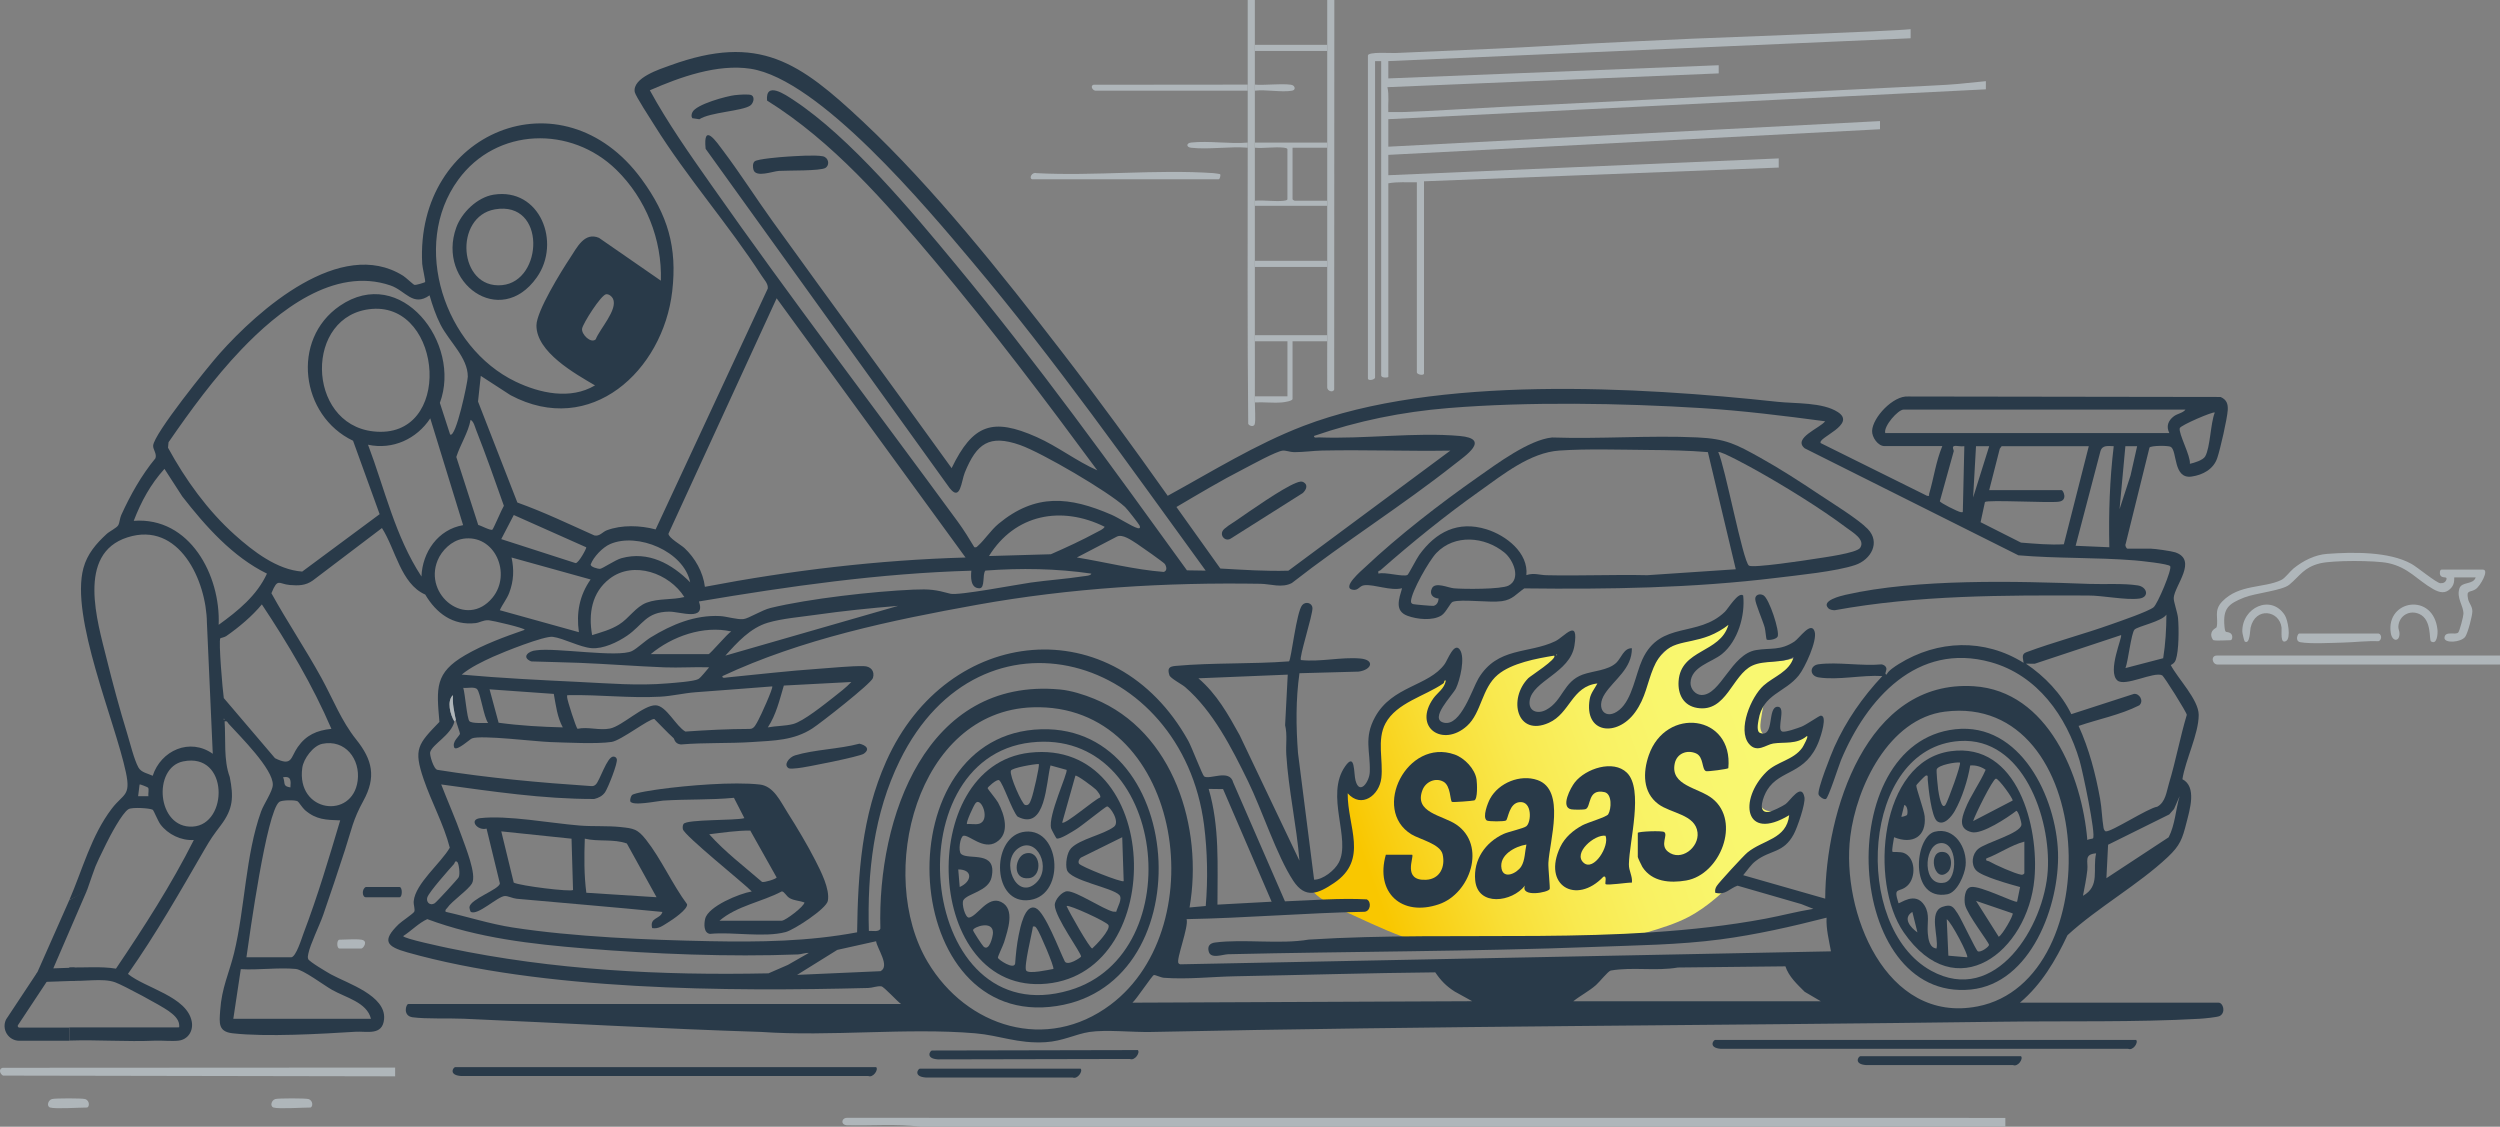 <?xml version="1.0" encoding="UTF-8"?>
<svg xmlns="http://www.w3.org/2000/svg" xmlns:xlink="http://www.w3.org/1999/xlink" viewBox="0 0 682.55 307.63">
  <rect x="0" y="0" width="682.55" height="307.63" fill="#808080" stroke="none"/>
  <defs>
    <style>
      .cls-1 {
        fill: url(#linear-gradient);
      }

      .cls-2 {
        isolation: isolate;
      }

      .cls-3 {
        fill: #afb6ba;
        mix-blend-mode: multiply;
      }

      .cls-4 {
        fill: #293a49;
      }
    </style>
    <linearGradient id="linear-gradient" x1="480.02" y1="198.94" x2="373.29" y2="237.06" gradientUnits="userSpaceOnUse">
      <stop offset="0" stop-color="#f9f871"/>
      <stop offset=".2" stop-color="#f9f66d"/>
      <stop offset=".39" stop-color="#f9f162"/>
      <stop offset=".57" stop-color="#f9e94f"/>
      <stop offset=".74" stop-color="#f9de35"/>
      <stop offset=".91" stop-color="#f9cf14"/>
      <stop offset="1" stop-color="#f9c700"/>
    </linearGradient>
  </defs>
  <g class="cls-2">
    <g id="Layer_2" data-name="Layer 2">
      <g id="Layer_1-2" data-name="Layer 1">
        <path class="cls-1" d="M366.39,236.08c1.68-3.56,1.33-7.72.8-11.62s-1.21-7.94-.11-11.72c.55,1.66,1.33,3.55,3.01,4.03,1.59.46,3.29-.67,4.05-2.14s.8-3.19.83-4.84c.02-1.31.05-2.61.07-3.92-.16-3.09.52-6.27,2.26-8.82,1.83-2.68,4.67-4.47,7.42-6.18,3.64-2.27,7.28-4.53,10.93-6.8-1.01,2.43-2.02,4.86-3.02,7.28-.97,2.34-1.85,5.32-.12,7.17,1.7,1.83,4.91,1.12,6.67-.66s2.53-4.26,3.63-6.51c3.99-8.2,13.09-13.63,22.2-13.25-.23,3.47-3.32,5.92-5.75,8.41s-4.42,6.51-2.3,9.26c3.9,1.26,7.79-1.75,10.64-4.69,2.85-2.94,6.17-6.31,10.25-5.96.03,1.84-.93,3.52-1.45,5.29s-.4,4.02,1.17,4.98c2.08,1.27,4.72.91,6.16-1.06,4.44-6.1,7.39-15.55,14.2-18.8,4.65-2.22,10.62-2.04,14.1-5.84.43,3.28-1.4,6.44-3.54,8.96s-6.15,2.68-7.72,5.59c-.47.88.59,4.03,1.08,4.9.25.45.7.75,1.18.95,2.29.95,4.9-.48,6.61-2.28s3-4.04,5.07-5.42c4.42-2.94,10.57-.87,15.5-2.86.07,3.43-3.93,5.21-6.19,7.79-2.26,2.57-2.83,6.18-3.3,9.57-.18,1.28-.24,2.83.81,3.58.56.4,1.3.44,1.99.44,3.42,0,6.83-.5,10.1-1.5.92,3.74-1.78,7.38-4.7,9.89s-6.38,4.72-7.88,8.26c-.32.75-.53,1.6-.26,2.36.5,1.4,2.33,1.78,3.8,1.53s2.91-.89,4.38-.68c.47,3.74-2.43,6.96-5.11,9.6-2.79,2.76-5.59,5.51-8.38,8.27-4.48,4.42-9.05,8.9-14.63,11.79-3.47,1.8-7.24,2.93-10.98,4.06-5.58,1.67-10.03.82-15.75,1.94-8.51,1.67-21.15,1.65-29.81,1.12-6.52-.4-10.26,1.64-16.52-.21-6.23-1.85-12.15-4.59-18.05-7.33-3.08-1.43-12.35-5.1-12.36-9.14,3.77.63,7.4-1.28,9.05-4.8Z"/>
        <g id="xYUt7K">
          <g>
            <path class="cls-4" d="M18.91,245.77c3.63-8.38,5.99-17.61,11.6-24.98,3.18-4.17,5.26-3.35,3.87-9.89-3.02-14.23-15.24-42.41-11.6-55.81,1.04-3.84,3.45-6.64,6.31-9.28.84-.78,2.77-1.68,3.19-2.41.39-.69.42-1.89.82-2.78,2.51-5.5,5.48-10.81,9.33-15.49.46-1.22-.67-2.4-.62-3.45.16-3.23,15.03-21.63,18.07-25.06,10.59-11.94,33.14-31.99,50.15-21.35.83.52,2.78,2.42,3.12,2.51.42.11,2.8-.65,2.91-.76.18-.18-.75-4.1-.79-4.99-1.93-36,38.22-52.73,59.9-23.11,7.16,9.79,9.75,18.61,8.36,30.6-2.51,21.68-22.27,40.01-44.15,28.37l-8.12-5.27-.75,7.01,10.74,27.57c7.19,2.57,14.07,5.88,21.03,8.99,1.43.31,2.24-.97,3.36-1.4,4.08-1.55,9.17-1.36,13.36-.25l30.62-65.77c.14-1.33-.98-2.4-1.67-3.48-8.99-13.93-20.34-26.76-29.28-41.09-.93-1.49-5.17-8-5.37-9.06-.72-3.9,6.91-6.29,9.73-7.31,24.21-8.78,35.27-.86,52.59,15.39,19.21,18.02,38,41.71,54.13,62.62,9.98,12.93,19.63,26.2,29.06,39.52,12.13-6.64,24.02-14.07,37.05-19.07,36.28-13.92,91.39-10.69,129.56-6.58,4.74.51,12.18.08,16.36,2.8,5.24,3.41-5.74,7-4.68,8.47l29.01,14.38c.85.16.46-.12.59-.56,1.27-4.3,1.85-8.84,3.59-13.01h-15.79c-1.77,0-3.45-2.41-3.38-4.16.15-3.67,5.78-9.67,9.82-9.38l85.33.13c1.62.72,2.05,1.86,1.95,3.56-.14,2.35-2.07,10.82-2.88,13.15-1.04,3.03-3.91,4.57-6.99,5.02-5.09.73-3.87-7.03-5.69-8.11-.66-.39-5.38-.39-5.81.2l-6.51,26.32c-.25.42.23,1.28.52,1.28h6.4c1.01,0,5.63.66,6.61.99,6.25,2.12-.19,9.11-.4,12.43-.07,1.03,1.05,4.02,1.18,5.58.24,2.76.26,8.87-.63,11.37-.26.73-.72,1.08-1.36,1.41,1.94,3.71,7.62,9.44,7.63,13.6,0,5.19-3.62,12.27-4.45,17.56,3.99,2.05,2,8.36,1.1,11.91-1.11,4.4-1.75,6.19-5.07,9.32-8.05,7.59-19.15,13.77-27.41,21.36-3.25,6.9-7.09,13.45-12.97,18.41h54.18c1.31,0,2.06,2.65.42,3.62-.63.38-4.53.73-5.6.79-17.38.98-36.46.56-53.98.8-77.46,1.05-154.9,1.15-232.3,2.8-4.97.11-12.2-.69-16.78,0-3.83.59-7.25,2.51-12,2.79-7.57.45-12.47-1.86-19.2-2.43-18.55-1.57-39.58.95-58.41-.37-27.03-.85-54.09-2.44-81.17-3.6-4.15-.18-10.26.1-14-.4-2.76-.37-1.81-3.62-1.18-3.62h134.54c-.98-.65-4.69-4.76-5.39-4.83-1.26-.13-2.39.42-3.59.45-38.46.99-88.94.71-125.85-9.73-5.63-1.59-7.04-3.11-2.32-7.69.76-.74,3.94-2.85,4.23-3.4.31-.59-.24-1.86-.14-2.88.45-4.82,7.47-10.44,9.85-14.6-1.67-6.46-4.99-12.4-7.14-18.7-2.82-8.27-1.59-9.54,4.31-15.65-.81-9.28-1.28-13.39,7.02-18.21,5.08-2.95,10.74-5.01,16.27-6.93,0-.51-9.07-2.58-9.82-2.61-1.58-.07-2.36.63-3.61.78-6.21.72-10.73-2.72-13.73-7.79-6.69-2.95-8.09-12.37-11.82-18.16l-18.87,14.31c-1.98,1.42-3.92,1.43-6.28,1.24-3.08-.26-3.26-2.07-5.03,2.24,4.33,7.84,9.34,15.28,13.65,23.12,3.22,5.87,5.43,11.74,9.53,16.86,4.41,5.52,5.48,10.24,1.92,16.71-2.86,5.19-3.22,7.88-5.01,13.38-1.92,5.9-3.89,11.81-5.92,17.67-1.03,2.98-3.56,8.03-4.1,10.71-.1.48-.2.94-.03,1.43.24.69,5.22,3.63,6.23,4.19,4.48,2.46,15.1,5.77,14.49,12.23-.43,4.58-4.68,3.24-7.79,3.43-9.4.59-24.43,1.46-33.57.42-3.98-.45-3.62-2.81-3.39-6.19.42-6.33,2.44-10.17,3.81-15.78,2.96-12.15,3.1-26.77,7.37-38.61.71-1.98,3.11-5.41,3.19-7.21.19-4.29-9.01-13.36-12.04-16.69-.35-.39-.35-.86-1.12-.67.34,4.93-.31,10.61,1.41,15.18,1.06,5.46.97,8.64-2.44,13.17-2.11,2.8-2.69,3.58-4.5,6.7-6.66,11.5-13.21,23.02-20.86,33.89,4.75,3.9,16.12,6.14,17.42,13,.48,2.52-.99,4.92-3.62,5.22-1.76.21-4.53-.07-6.39,0-7.77.35-15.63-.29-23.41-.02v-3.6h29.4c.59-.09.64.24.6-.61-.07-1.7-1.64-2.96-2.92-3.88-2.06-1.48-12.25-6.97-14.57-7.82-3.46-1.26-8.77-.07-12.51-.48v-3.6c4.24.13,8.54-.33,12.73.35,7.65-11.34,15.1-22.89,21.26-35.13-3.43.25-7.1-1.54-9.13-4.27-.63-.85-1.86-3.83-2.05-3.95-.75-.49-5.64-.77-6.64-.2-1.74.99-5.13,7.44-6.12,9.47-3.6,7.41-2.41,4.74-5.17,12.54-.23.64-4.88,2.8-4.88,2.8ZM329.18,155.8c-20.71-28.46-41.08-57.43-63.77-84.37-12.37-14.69-41.63-49.76-60.49-52.66-9.06-1.39-19.28,2.28-27.5,5.88,4.91,8.97,10.82,17.36,16.69,25.72,21.82,31.12,44.98,61.44,67.42,92.11,1.6,2.19,3.09,4.59,4.48,6.92.56.13.66-.08,1-.39,1.78-1.57,3.52-4.27,5.6-6,10.16-8.41,19.4-7.43,30.84-2.48,2.04.88,5.41,3.15,7.14,3.66.52.15.78-.08.59-.59s-3.45-4.66-4.02-5.18c-4.56-4.23-22.7-14.82-28.66-16.92-8.45-2.97-11.86-.4-15.09,7.51-.97,2.38-1.18,8.1-4.19,4.18l-66.57-92.56c-.75-7.46,3-1.85,4.91.69,4.64,6.19,8.82,12.76,13.34,19.05,16.22,22.54,32.69,44.9,48.91,67.44,5.82-12.01,11.2-13.84,23.26-8.47,5.77,2.57,10.77,6.53,16.51,9.07-14.31-19.39-28.88-38.71-44.38-57.17-13.51-16.08-27.84-32.58-45.78-43.79-.48-5.39,4.97-1.63,7.3-.09,15.46,10.21,32.15,30.28,44.08,44.68,22.31,26.91,42.77,55.37,63.26,83.67l5.12.08ZM168.31,46.39c-12.41-12.17-32.75-11.65-43.21,2.69-13.12,17.99-3.64,45.82,15.62,55.09,6.68,3.22,15.03,5.03,21.73,1.05-5.47-3.21-16.04-9.1-15.99-16.39.03-3.89,6.79-14.8,9.18-18.4,1.86-2.79,3.9-7.19,7.9-5.49l16.89,11.69c.35-11.28-4.11-22.38-12.13-30.25ZM117.27,80.64c-4.55,3.22-6.53-1.3-10.68-2.71-15.42-5.27-30.75,7.08-40.7,17.5-7.4,7.76-13.8,16.51-19.88,25.32l-.14,1.48c4.75,8.72,10.8,17.14,18.23,23.79,5.02,4.5,11.57,9.56,18.41,10.03l21.14-15.67-7.26-20.05c-14.3-6.8-17.05-27.6-3.63-36.82,16.7-11.46,33.39,10.27,27.33,26.48l2.8,8.63c1.56,1.21,4.83-14.39,4.83-15.79,0-5.25-5.05-9.5-7.44-14.19-1.3-2.54-2.21-5.27-3-8ZM165.51,80.33c-1.39.13-6.38,8.02-6.59,9.4-.23,1.54,2.42,4.16,3.73,2.91,1.04-2.79,6.12-8.12,4.7-11.1-.3-.64-1.12-1.28-1.84-1.21ZM263.61,152.21l-51.57-70.77-29.53,64.25c-.1,1.08,3.48,3.12,4.34,3.92,2.91,2.7,5.12,6.62,5.6,10.6,23.43-4.48,47.28-7.32,71.16-8ZM101.6,84.34c-18.55,1.45-18.09,31.39.32,33.44,21.91,2.45,19.12-34.96-.32-33.44ZM124.07,196.99c-.91,3.72-6.03,6.19-6.63,8.38-.19.69.95,4.72,2.03,4.82,13.91,2.22,27.93,3.49,41.99,4.43.5.03.83-.1,1.2-.44,1.07-.96,3.07-7.61,4.79-7.62.48,0,.81.24.95.68.33,1.05-2.46,8.01-3.21,9.07-.71,1.01-1.78,1.55-2.97,1.83-14.05.02-27.9-2.08-41.76-3.97,1.82,4.72,3.93,9.41,5.6,14.18.96,2.74,4.16,10.47,2.81,12.82-1.08,1.89-5.39,4.7-6.82,6.77-.23.34-.56.39-.39,1,6.16,1.38,12.06,3.31,18.31,4.28,16.56,2.57,37.22,3.42,53.84,3.74,13.59.26,26.84.09,40.2-2.42.22-16.18,1.28-31.72,7.93-46.65,16.71-37.49,62.37-41.81,82.5-5.6.87,1.56,3.87,9.38,4.31,9.68,1.5,1.02,6.97-2.16,7.94,1.66l14.13,32.45c7.41-.27,14.94-.93,22.33-.54,1.36.67,1.03,3.25-.61,3.39-16.21.32-32.38,1.71-48.57,2.01.63,2.07-2.93,11.06-2.23,12.02.12.17.3.26.49.31l177.66-3.54c-.54-3.03-1.35-6.08-1.2-9.19-9.5,2.43-19.29,4.66-29.04,5.94-11.38,1.5-22.9,1.6-34.35,2.04-33.28,1.27-66.61,1.22-99.96,2-1.46.03-4.72,1.36-5.31-.67-.44-1.48.23-2.34,1.71-2.53,7.85-1.02,17.62.55,25.59-.8,40.75-2.56,84.5,1.8,124.65-5.7,4.38-.82,8.71-1.99,13.11-2.69l-3.29-1.3-17.41-5.03c-2.2.74-3.21,2.66-6.09,1.94-.1-.74,0-1.18.38-1.82.54-.91,7.36-8.32,8.41-9.18,4.29-3.51,10.67-3.58,11.4-10.18-12.25,7.37-13.87-4.24-6.22-11.82,2.86-2.84,7.35-3.19,9.79-6.6.24-.33,1.92-3.39,1.23-3.17-2.77,2.34-6.17,1.55-9.17,2.02-1.95.3-4.45,2.72-6.63.07-3.18-3.87.61-12.84,4-15.89,2.73-2.46,7.1-3.77,8.21-7.78-3.44,1.85-7.91.76-11.27,2.32-5.54,2.57-7.05,12.86-15.03,11.57-3.78-.61-5.36-3.73-5.11-7.32.61-8.8,11.39-7.6,13.61-15.37-1.41,1.14-3.44,2.3-5.2,2.99-6.81,2.67-11.91.76-15.26,8.73-1.78,4.25-2.13,8.16-5.03,12.16-4.96,6.83-13.99,5.83-12.39-3.6.28-1.65,1.37-2.88,2.11-4.28-7.04.82-7.43,8.12-13.25,10.74-8.73,3.92-11.23-6.5-5.61-12.2.52-.53,8.01-5.31,7.05-6.14-4.79.79-11.56,2.02-15.38,5.21-4.43,3.7-4.45,10.4-8.41,13.98-6.56,5.94-14.88.46-9.16-7.56,1.07-1.49,3.11-2.73,3.36-4.83-.61-.14-.29.53-.68.8-5.01,3.46-12.75,5.25-15.79,10.91-2.4,4.48-.58,10.11-1.12,14.88-.54,4.79-5.44,8.44-9.19,4.2-.09,9.12,5.8,18.06-3.71,24.48-4.33,2.92-7.82,4.46-11.16-.61-4.47-6.77-8.52-19.35-12.37-27.21-4.39-8.96-9.5-19.06-17.13-25.65-.95-.82-4.05-2.39-4.32-3.27-.59-1.9-.04-2.36,1.72-2.52,10.19-.92,20.73-.46,30.95-1.24.61-.52,2.02-13.55,3.61-15.37.95-1.1,2.72-.56,2.79.79.1,1.88-3.74,13.67-3.16,14.22,5.29.58,11.03-.88,16.21-.42,4.1.37,3.13,3.1-.45,3.58l-16.15.44c-1.02,7.23-.95,14.51-.4,21.78l4.4,34.59c2.43,0,5.64-2.58,6.73-4.67,3.42-6.48-3.8-18.34,1.73-26.26,2.8-4.01,2.31,1.79,2.84,3.82,1.08,4.18,3.81.42,3.9-2.32.19-5.64-1.69-9.24,1.42-14.94,4.69-8.6,14.64-8.4,19.05-14.53.73-1.01,2.58-6.11,4.12-3.9s.03,8.27-1.06,10.56c-.88,1.85-7.53,8.4-3.27,9.38,4.57,1.06,7.72-9.25,9.39-12.05,5.22-8.73,13.68-6.69,20.99-10.2,2.53-1.22,6.48-6.57,5.23,1.23-1.18,7.39-11.48,9.59-12.22,14.99-.4,2.89,2.13,3.8,4.53,2.5,4.55-2.46,4.63-7.69,9.97-9.62,2.83-1.02,6.94-1.11,9.17-3.23,1.3-1.23,2.05-4.05,4.24-3.95.05,5.58-4.8,8.51-7.37,12.42-2.66,4.05.19,7.52,3.98,4.38,3.51-2.9,4.39-9.7,6.25-13.74,4.93-10.69,15.14-5.85,22.55-13.03.83-.8,3.73-5.64,4.98-4.42.58,5.46-1.45,12.45-5.81,15.98-2.81,2.28-8.43,3.4-8.57,7.85-.05,1.62,1.32,3.28,2.98,3.32,5.22.1,8.12-11.13,14.9-12.26,4.04-.67,6.56.22,10.47-2.32,1.36-.88,4.62-5.8,5.55-2.69.73,2.46-2.66,9.81-4.33,11.9-3.8,4.77-9.85,5.07-11,12.18-.14.89-.65,3.2.47,3.57,3.98,1.33,1.84-7.15,4.74-7.17,2.46-.02-.42,6.25,1.26,6.78.81.26,4.34-.97,5.33-1.37,1.18-.48,4.76-2.91,5.05-2.96,2.18-.34.05,5.84-.34,6.87-3.59,9.39-10.58,7.64-14.16,13.43-.97,1.57-2.9,6.34.36,5.97.92-.1,3.85-1.56,4.67-2.14,1.25-.89,4.37-5.98,5.15-1.87.33,1.75-1.95,8.31-2.92,10.1-2.83,5.24-6.38,4.21-10.33,7.26-1.42,1.1-2.34,2.57-3.47,3.92l22.39,6.4c.11-23.58,11.15-59.9,40.6-57.99,20.25,1.32,29.51,24.49,30.97,42,.36-.3,1.43-.34,1.54-.46.89-.94-2.9-18.68-3.65-21.22-3.59-12.17-11.54-23.37-24.28-26.9-20.05-5.56-33.86,10.02-40.85,26.71-.64,1.54-3.46,10.44-4.15,10.66-.63.2-1.76-.66-1.98-1.2-.49-1.22,3.43-11.06,4.26-12.93,3.24-7.24,7.73-13.67,13.14-19.44-5.45-.35-12.01,1.19-17.37.37-2.6-.4-2.54-3.26-.05-3.59,5.17-.69,11.86.54,17.2.03.49.06,1.01.36,1.23.8.43.86-.7,1.88.17,1.99.35-1.02,2.31-2.26,3.31-2.89,10.64-6.6,23.37-7.03,34.08-.32-.11-1.15-.72-2.33.7-2.88,7.71-2.86,15.73-4.95,23.47-7.72,2.31-.83,9.79-3.37,11.31-4.57,1.07-.84,5.13-10.43,4.53-11.23-.49-.65-8.24-1.46-9.64-1.57-10.55-.85-21.24-.48-31.79-1.39l-58.35-29.21c-3.37-2.77,4.23-5.54,5.58-7.38-11.19-1.49-22.5-2.9-33.79-3.6-21.88-1.36-47.37-1.79-69.16,0-12.63,1.04-24.63,3.48-36.59,7.6-.09.7.91.38,1.39.4,12.43.48,26.44-1.46,38.38-.39,8.57.77,1.55,5.39-1.43,7.75-14.2,11.23-30.06,21.19-44.38,32.39-2.69,1.44-5.8.27-8.54.22-25.95-.43-51.98,1.15-77.46,5.74-23.44,4.22-47.91,9.36-69.49,19.47-.09.71.9.39,1.35.35,8.25-.79,16.58-1.79,24.84-2.35,3.77-.25,8.78-.8,12.4-.73,1.9.03,3.09,1.35,2.51,3.25-.45,1.48-14.37,12.38-16.59,13.8-5.1,3.26-10.4,3.27-16.32,3.67-6.46.43-13.06.12-19.52.67-1.71-.18-1.74-1.49-1.99-1.72-1.87-1.7-3.48-3.48-5.27-5.24-1.41-.11-9.06,5.86-11.63,6.26-4,.62-12.4.18-16.78.04-3.86-.12-18.93-1.98-21.36-1-.63.25-4.01,3.42-4.81,2.58-.79-1.68,1.4-3.19,1.53-3.85.04-.19-.95-2.86-1.14-3.74-.46-2.24-.99-4.48-.8-6.8-1.7,1.57-.76,5.3.4,7.2ZM596.67,111.83h-76.97c-1.48,0-5.47,4.49-5,6.4h77.57c-.92-1.83-.33-3.39,1.22-4.57.94-.72,2.5-.9,3.18-1.82ZM604.67,112.63c-.38-.36-9.33,3.47-9.55,4.26-.41,1.44,3.03,7.62,2.76,9.74,1.16-.25,3.58-.98,4.18-2.02,1.39-2.41,1.45-9.08,2.62-11.97ZM126.44,143.38l-8.97-29.16c-3.72,5.64-10.26,8.65-16.99,7.2,4.59,12.14,7.39,25.01,14.59,35.98.24-6.66,4.53-12.86,11.36-14.02ZM134.44,144.59c.29-.21,2.58-5.64,3.13-6.5-2.45-6.94-4.9-13.91-7.6-20.76-.34-.87-.63-2.25-1.49-2.7-.67,3.56-2.8,6.69-3.9,10.13l5.99,18.57c.76.16,3.39,1.62,3.88,1.27ZM536.3,121.82c-1.78.26-3.8-.92-2.87,1.3l-3.81,13.72c.07.46,4.91,2.86,5.68,2.98.81.12.52-.07.6-.59l.4-17.4ZM543.09,121.83h-3.6s-.79,13.99-.79,13.99l4.39-13.99ZM570.28,121.82h-23.79l-.51.69-2.89,11.31h19.79c.39,0,1.82,2.83-.83,3.16-2.92.36-19.36-.58-20.12.08l-1.19,5.51,11.03,5.57c3.9.3,7.77.68,11.7.46l6.81-26.77ZM577.08,121.82c-1.48-.02-3.11-.4-3.62,1.38l-6.77,25.81,9.2.4c-.21-9.24.1-18.43,1.2-27.59ZM583.47,121.82h-3.2s-1.59,17.19-1.59,17.19l3-9.19,1.8-8ZM395.95,123.03c-11.65.19-23.35-.27-35-.02-2.44.05-4.95.44-7.6.44-1.12,0-2.21-.5-3.14-.42-1.79.17-8.56,3.92-10.64,4.99-6.26,3.2-12.33,6.84-18.38,10.4l11.99,16.8c6.2.34,12.37.78,18.58.59l44.19-32.77ZM72.89,156.61c-9.36-4.57-16.79-12.95-23.12-21.07l-4.87-7.53c-3.83,4.24-6.34,8.89-8.39,14.19,15.33-1.15,23.76,14.94,23.19,28.39,5.24-3.78,10.42-7.96,13.19-13.99ZM160.05,149.42l-19.78-8.81-3.42,6.58,20.3,6.55c.84.03,3.07-4.11,2.91-4.32ZM301.59,143.82c-11.82-5.85-24.5-3.44-31.58,7.99l16.9-.49c4.19-1.84,8.41-3.78,12.43-5.96.67-.37,1.93-.86,2.25-1.54ZM58.09,205.79l-1.6-35.78c-.13-11.47-7.59-27.82-21.7-23.3-13.96,4.47-8.19,22.99-5.69,33.1,1.65,6.67,3.58,13.83,5.6,20.39.78,2.54,1.9,7.17,3.08,9.31.78,1.42,2.57,1.65,3.91,2.29,2.25-6.93,10.14-10.45,16.4-6ZM294,152.2c7.93,1.3,15.76,3.33,23.73,3.95,1-.32.77-1.45.29-2.18-.26-.39-6.71-4.95-7.65-5.54-1.46-.91-3.88-2.71-5.45-1.92l-10.91,5.69ZM126.36,147.11c-3.03.48-5.76,3.14-6.89,5.9-3.89,9.51,7.92,18.75,14.98,10.18,5.36-6.51.65-17.48-8.09-16.09ZM188.44,159.01c-1.72-8.51-14.39-13.72-21.86-10.47-2.04.89-4.51,3.47-5.29,5.51-.28.72,2.09,1.31,2.51,1.26.73-.08,4.16-2.44,5.85-2.91,7.35-2.03,13.78,1.52,18.8,6.6ZM161.25,158.21l-21.59-6c.73,3.32.59,6.4-.61,9.59-.65,1.74-1.85,3.14-2.59,4.8l21.59,6c-.74-5.23.13-10.03,3.2-14.39ZM186.84,163c-4.05-6.43-13.82-10.06-20.4-5-4.89,3.76-5.82,9.56-4.78,15.4,2.5-.78,5.07-1.47,7.32-2.87,2.8-1.74,4.55-4.86,7.59-6,3.21-1.2,6.95-.7,10.27-1.53ZM297.99,156.61c-9.58-1.4-19.29-1.55-28.96-.83-.89,1.07-.01,4.81-1.61,4.83-2.49.03-2.4-3.12-2.22-4.8-24.99.71-49.79,4.25-74.37,8.4,1.9,5.53-5.06,2.75-8.17,2.78-6.31.08-7.13,3.62-11.45,6.57-2.57,1.76-6.52,3.66-9.71,3.4s-7.57-2.68-10.56-3.09c-2.34-.32-13.57,4.18-16.36,5.45s-6.11,2.85-8.53,4.86c10.7.97,21.44,1.49,32.18,2.01,8.05.39,15.88,1.07,23.99.39,1.72-.14,7.31-.54,8.42-1.17.78-.44,2.26-2.46,2.97-3.22-4.06-.14-8.16.17-12.21.01-7.7-.3-15.48-.92-23.16-1.23-4.39-.18-8.8-.23-13.2-.39-2.78-1.12-.78-2.89,1.38-3.03,5.26-.79,22.34,2.07,26.14.19,1.39-.69,3.48-2.72,5.09-3.71,5.71-3.51,12.09-6.19,18.95-5.83,1.88.1,4.63,1.02,6.41.82,1.37-.15,5-2.47,7.38-3.04,10.52-2.55,28.07-4.53,38.98-5,4.45-.19,6.08.02,10.11,1.12,2.1.57,18.35-2.54,21.95-3.05,4.71-.66,9.62-.98,14.28-1.71.53-.08,2.17-.14,2.25-.74ZM90.48,198.98c-5.12-11.91-11.84-23.2-18.99-33.97-2.63,3.2-6.31,6.29-9.73,8.66-.48.33-1.53.51-1.6.59-.54.61.63,14.38.94,16.33l13.98,16.41c4.75,2.36,4.19-.15,6.2-3.02,2.31-3.31,5.22-4.58,9.21-4.99ZM245.22,165.41c-7.51.61-15.07,1.39-22.53,2.45-4.04.58-9.23,1.01-13.05,2.15-4.8,1.43-8.35,5.37-11.6,8.99l47.18-13.59ZM590.59,179.71c.63-3.92.87-7.95.88-11.91-1.19,1.87-7.8,3.18-8.7,4.09s-1.77,8.85-2.48,10.51l10.3-2.69ZM177.65,178.6h15.79c.44,0,5.14-5.62,6.2-6.2-7.6-1.71-16.18,1.34-21.99,6.2ZM579.08,173.4l-23.57,7.82-2.4-.03c5.11,3.44,9.71,8.22,12.4,13.79l17.08-5.53c1.5-.21,2.82,1.91,1.48,3.12-5.14,2.6-11.11,3.75-16.57,5.62,2.88,6.33,4.63,13.06,5.87,19.91.47,2.61.51,5.4.93,7.87.06.36.28.94.61,1,1.41.28,11.63-6.4,14.06-6.72,2.29-1.24,2.53-4.14,3.21-6.39,1.86-6.15,3.02-12.54,4.86-18.7-.02-.64-6.18-10.5-6.75-10.79-2.22-1.1-10.14,3.2-12.2,1.41-2.83-2.46,1.46-11.93,1-12.4ZM424.94,178.6v.4c.26-.13.26-.27,0-.4ZM329.19,247.37c.61-7.28.47-14.88-.46-22.14-5.95-46.24-60.93-62.66-83.06-17.6-7.11,14.48-8.92,30.53-8.45,46.53.92-.08,2.8.4,3.14-.66-.85-30.05,12.4-68.62,48.98-65.26,3.09.28,6.58,1.39,9.43,2.56,21.69,8.9,29.77,35.27,26,56.96l4.4-.4ZM351.58,184.19l-24.39,1c5.02,4.3,8.11,9.83,11.26,15.53l16.32,34.25c-.77-9.69-2.99-19.28-3.59-28.99-.16-2.66.32-5.36-.32-7.99l.72-13.8ZM232.42,186.2l-18.42.97c-1.15,3.89-2.1,7.99-4.37,11.42,2.21-.42,4.73-.35,6.89-.91,2.81-.73,8.52-5.34,11.07-7.33,1.65-1.29,3.4-2.63,4.84-4.15ZM210.83,187.4c-6.99.58-13.99,1.05-20.99,1.6-3.11.24-6.48,1.05-9.58,1.21-8.26.45-16.56-.57-24.82-.42-.59.09-.64-.24-.6.6.05.92,2.46,8.33,2.83,8.59,2.84-.64,5.93.52,8.88-.08,3.34-.68,9.16-6.47,12.48-6.34,2.91.12,5.54,5.76,8.1,7.17,5.82-.4,11.69-.71,17.53-.72,1.29.06,1.81-1.44,2.38-2.42s4.16-8.87,3.79-9.2ZM133.27,197.39c-1.23-1.68-2.05-8.08-2.99-9.2-.66-.79-2.77-.25-3.8-.39.48,1.46,1.01,8.41,1.69,9.1s4.06.46,5.11.49ZM151.2,189.45l-17.54-1.25,2.47,9.12c5.79.79,11.67,1.13,17.52,1.27-1.52-2.81-1.89-6.04-2.45-9.14ZM281.93,193.11c-31.78,1.06-42.85,45.77-28.63,69.58,10.62,17.77,32.46,24.67,49.87,11.64,28.92-21.66,19.01-82.56-21.23-81.22ZM531,194.29c-15.3,1.92-24.16,20.5-25.84,34.13-2.52,20.37,9.6,51.25,34.76,46.35,36.07-7.03,32.77-85.71-8.91-80.48ZM61.1,196.19v.4c.26-.13.26-.27,0-.4ZM87.98,203.08c-2.49.52-5.11,4.07-5.45,6.54-1.69,12.24,13.73,14.22,15.12,3.53.76-5.88-3.38-11.37-9.67-10.07ZM49.99,207.88c-8.38,1.73-7.18,18.34,2.61,17.8s9.92-20.39-2.61-17.8ZM79.29,214.98c.12-1.82.26-3.12-1.99-2.79.66,1.73-.2,2.45,1.99,2.79ZM40.44,215.05c-.07-.11-2.2-1.01-2.33-.86l-.4,3.19h2.8c-.1-.63.22-1.87-.07-2.33ZM333.93,215.44l-3.94-.05c3.02,10.27,2.39,20.97,2.4,31.59l14.79-.8-13.25-30.73ZM575.08,239.77l17.01-11.18c1.76-3.45,1.91-7.52,2.98-11.21l-1.51,3.48-1.3,1.49-16.71,8.28-.46,9.13ZM67.29,261.36h12.19c1.33,0,2.93-5.33,3.41-6.59,3.83-10.07,6.92-20.47,9.99-30.79-3.88-.14-6.54-.16-9.61-2.8-.7-.6-1.69-2.22-2-2.4-.7-.43-4.35-.37-5.03.16-3.46,2.68-8.09,36.36-8.96,42.42ZM572.28,232.98c-3.42.25-2.13,2.22-2.4,4.59-.26,2.35-.74,4.69-1.19,7,4.78-2.65,2.58-7.17,3.59-11.59ZM124.87,235.37c-.62-.63-.75.33-.91.51-1.44,1.61-6.75,7.56-7.29,9.11-.4,1.13.58,2.47,2.03,1.6.48-.29,6.27-6.58,6.53-7.08.45-.86.03-3.74-.35-4.14ZM220.83,260.17c-1.02-.07-1.97.37-2.98.41-18.76.72-39.29-.11-57.99-1.62-14.68-1.19-29.36-2.86-43.2-8.02-2.28,1.02-4.37,3.2-6.57,4.62-.03.68,10.96,2.99,12.31,3.28,28.69,6.03,58.1,7.52,87.41,6.9l5.29-2.3,5.72-3.27ZM239.19,256.98l-10.6,2.36-10.96,6.82,22.78-1.01c2.63-1.4-.92-6.12-1.22-8.17ZM429.54,273.36h67.57l-4.41-2.59c-2.05-2.06-4.31-4.11-5.25-6.94l-29.34.32c-6.05,1.05-12.3-.21-18.36.83-.79.24-2.99,3.06-4.02,3.97-1.93,1.69-4.2,2.82-6.19,4.41ZM101.28,278.16c-1.09-4.54-6.97-5.81-10.66-7.93-2.29-1.31-7.85-5.5-9.9-5.69-4.72-.44-10.18.35-14.98.06l-2.04,13.55h37.58ZM391.86,265.47c-18.19.18-36.3.73-54.5,1.07-6.42.12-13.1.9-19.58.42-.88-.07-2.37-.84-2.76-.75-.46.11-4.83,6.72-5.84,7.54l92.76-.4-4.76-2.63c-2.3-1.45-3.83-3.03-5.33-5.26Z"/>
            <path class="cls-3" d="M521.64,7.95v2.5l-142.6,6.23v4.73l90.2-3.6v2.23l-90.45,3.76c.51,2.21.14,4.54.24,6.79,1.25-.05,2.52.05,3.77.01,9.07-.32,18.17-.96,27.25-1.41,38.97-1.9,77.9-3.89,116.87-5.79,7.8-.38,7.47-.48,15.26-1.24v2.23l-163.14,8.15v7.51l134.24-6.99v2.23l-134.24,6.99v5.56l106.59-4.59v2.5l-96.85,3.75v52.43c0,.73-1.95.35-1.95-.28v-51.88c-2.6.05-5.22-.19-7.79.28v52.85c0,.21-1.95.4-1.95-.42V16.69h-1.67v86.37c0,.63-1.95,1.01-1.95.28V15.16c0-1.08,6.37-.64,7.38-.68,52.87-2.19,28.22-1.51,81.03-3.91,3.65-.17,56.15-2.09,59.75-2.61Z"/>
            <path class="cls-3" d="M547.5,305.21v2.4l-296.09.02c-6.73-.87-13.59-.22-20.37-.42-1.65-.29-1.24-2.12.38-2.02l316.09.02Z"/>
            <path class="cls-3" d="M342.6,0v54.8c0,.46,0,.93,0,1.39,0,5,0,10.02,0,15.02,0,.56,0,1.11,0,1.67,0,6.21,0,12.43,0,18.64,0,.56,0,1.11,0,1.67,0,5,.03,10.02,0,15.02,0,.56,0,1.11,0,1.67-.01,1.31.26,5.01-.04,5.94-.26.78-1.43.54-1.77-.1-.25-25.09-.14-50.26-.14-75.38V0h1.95Z"/>
            <path class="cls-3" d="M364.3,0l-.04,106.35c-.3.93-1.86.42-1.9-.52-.03-4.22,0-8.44,0-12.65,0-.56,0-1.11,0-1.67-.02-6.21,0-12.43,0-18.64,0-.56,0-1.11,0-1.67,0-5,0-10.02,0-15.02,0-.46,0-.93,0-1.39,0-4.82,0-9.65,0-14.46V0h1.95Z"/>
            <path class="cls-3" d="M107.88,291.46v2.4l-107.06-.2c-.86-.48-1.25-1.78-.14-2.13l107.19-.06Z"/>
            <path class="cls-3" d="M682.55,178.99v2.45h-77c-1.63.05-2.05-2.47-.31-2.46h77.3Z"/>
            <path class="cls-3" d="M604.41,174.82c-.42-.13-.75-1.13-.71-1.61.12-1.44,1.41-1.7,1.48-1.98.59-2.38-.89-4.49,1.51-6.99,4.61-4.81,11.39-3.6,16.16-5.9,1.07-.52,2.3-2.29,3.31-3.12,2.55-2.08,5.82-3.76,9.17-4,7.01-.51,16.86-.69,23.03,2.72,1.66.92,6.81,5.22,7.91,5.29.83.05,1.47-.27,1.68-1.11s-1.21-.13-1.69-1.06c-.26-.5-.14-1.54.31-1.54h11.33c1.8,0-.74,4.52-2,5.34-1.56,1.01-2.61.05-2.06,2.7.26,1.25,1.19,1.93,1.16,3.42-.02,1.21-1.26,6-1.98,6.92-1.21,1.53-5.76,1.81-5.63.19.16-1.98,3.08-.58,3.78-1.43.36-.43,1.39-4.34,1.4-5.06.04-2.22-1.94-4.25-1.11-6.91.63-2.02,3.77-.92,4.45-3.05h-5.82c-.16,0,.3,1.61-.91,2.92-1.52,1.65-3.11,1.27-4.88.27-4.33-2.44-6.7-5.88-12.21-7.08-3.54-.77-15.28-.81-18.74.07-4.38,1.11-5.34,3.31-8.29,5.79-1.96,1.65-9.29,2.3-12.39,3.54-4.29,1.71-5.78,2.97-5.35,7.81.2,2.19.41,1.29,1.51,1.84.94.47.68,1.99.17,1.99-1.01,0-3.92.21-4.59,0Z"/>
            <path class="cls-4" d="M239.22,291.35c.68.69-.84,2.99-2.18,2.42h-111.19c-3.5-.26-2.06-2.42-1.58-2.42h114.95Z"/>
            <path class="cls-4" d="M583.21,283.93c.68.69-.84,2.99-2.18,2.42h-111.19c-3.5-.26-2.06-2.42-1.58-2.42h114.95Z"/>
            <path class="cls-4" d="M295.03,291.76c.68.69-.84,2.99-2.18,2.42h-40.12c-3.5-.26-2.06-2.42-1.58-2.42h43.88Z"/>
            <path class="cls-4" d="M551.78,288.37c.68.69-.84,2.99-2.18,2.42h-40.12c-3.5-.26-2.06-2.42-1.58-2.42h43.88Z"/>
            <path class="cls-4" d="M310.66,286.7c.68.69-.84,2.99-2.18,2.42l-52.45.11c-3.5-.25-2.06-2.42-1.58-2.42l56.21-.12Z"/>
            <path class="cls-3" d="M281.82,48.96c-1.04-.29,0-2.07,1.1-1.69,15.82.85,32.73-1.07,48.43,0,.3.02,1.73.23,1.78.3.19.23-.08,1.38-.4,1.38h-50.9Z"/>
            <path class="cls-3" d="M340.65,23.09v1.67h-41.32c-.95.15-1.82-1.3-.78-1.62l42.1-.04Z"/>
            <path class="cls-3" d="M362.35,91.51c0,.56,0,1.11,0,1.67h-9.46v15.72c0,.62-2.37.92-2.92.97-2.38.2-4.97-.13-7.37,0,0-.56,0-1.11,0-1.67h8.9v-15.02h-8.9c0-.56,0-1.11,0-1.67h19.75Z"/>
            <path class="cls-3" d="M649.43,172.98c.91.26.87,1.78-.05,2.09-3.26-.15-6.51.3-9.74.37s-8.78.4-11.58-.1c-1.62-.29-.7-2.37-.37-2.37h21.74Z"/>
            <path class="cls-3" d="M663.7,175.1c-.56-.37.31-5.84-3.12-7.44-2.7-1.26-5.6.42-5.78,3.37-.04.69.29,1.22.31,1.82.1,2.43-2.01,2.46-2.39-.09-1.34-9.04,11.71-11.12,12.76-.81.11,1.06-.12,4.25-1.78,3.15Z"/>
            <path class="cls-3" d="M612.84,175.12c-.11-.08-.63-2.2-.64-2.6-.18-6.68,7.89-10.39,11.61-4.54.82,1.29,1.73,6.17.37,7.01-1.73,1.05-1.16-2.71-1.27-3.65-.56-4.68-7.11-5.78-8.46.04-.15.64-.15,4.73-1.6,3.75Z"/>
            <path class="cls-3" d="M340.65,38.94v1.39c-4.89-.41-10.66.55-15.45.01-1.37-.15-1.37-1.27,0-1.42,4.79-.53,10.56.43,15.45.01Z"/>
            <path class="cls-4" d="M99.88,242.17h9.2c.82,0,.82,2.8,0,2.8h-9.2c-1.04,0-1.15-2.28,0-2.8Z"/>
            <path class="cls-3" d="M74.69,302.38c-1.01-.28-.66-1.98.48-2.32.81-.24,8.22-.24,9.03,0,1.42.42,1.22,2.32.48,2.32-2.14,0-8.48.43-10,0Z"/>
            <path class="cls-3" d="M13.7,302.38c-1.01-.28-.66-1.98.48-2.32.81-.24,8.22-.24,9.03,0,1.42.42,1.22,2.32.48,2.32-2.14,0-8.48.43-10,0Z"/>
            <path class="cls-3" d="M98.68,256.56c1.96.31.49,2.4,0,2.4h-6c-.79,0-.79-2.4,0-2.4,1.75,0,4.41-.25,6,0Z"/>
            <path class="cls-3" d="M124.47,196.59c-.17.07-.36.22-.4.4-1.17-1.9-2.11-5.63-.4-7.2-.19,2.31.34,4.56.8,6.8Z"/>
            <rect class="cls-3" x="342.6" y="12.24" width="19.75" height="1.67"/>
            <path class="cls-3" d="M362.35,38.94v1.39h-9.46v14.05c0,.15.47.45.7.43h8.75c0,.45,0,.91,0,1.38h-19.75c0-.46,0-.93,0-1.39,2.51-.23,5.5.3,7.94.01.28-.03.96-.13.96-.43v-13.63c0-.3-.68-.4-.96-.43-2.44-.29-5.43.24-7.94.01v-1.39h19.75Z"/>
            <path class="cls-3" d="M362.35,71.21c0,.56,0,1.11,0,1.67h-19.75c0-.56,0-1.11,0-1.67h19.75Z"/>
            <path class="cls-3" d="M342.6,24.76v-1.67c1.82.31,9.42-.52,10.45.26.62.47.59,1.25-.3,1.41-2.86.51-7.13-.38-10.15,0Z"/>
            <path class="cls-4" d="M382.76,160.61c-3.15.76-7.4-1.08-10.2-.84-1.43.12-1.64,1.5-3.18,1.26-3.29-.51,2.42-5.32,3.38-6.22,9.09-8.57,20.42-17.32,30.67-24.51,5.21-3.65,14.04-10.24,20.32-10.86,13.08.46,26.57-.62,39.6-.02,7.85.36,10.62,1.86,17.25,5.55,5.32,2.95,10.94,6.59,16.01,9.98,3.47,2.32,10.68,6.74,13.32,9.47,3.56,3.68.87,8.38-3.39,9.83-5.18,1.77-15.87,2.82-21.66,3.53-22.8,2.78-45.73,3.14-68.71,2.86-2.25,1.53-3.15,3.06-6.11,3.49-3.38.48-11.03-.64-13.42.17-.68.23-1.83,2.92-3.08,3.72-2.43,1.54-6.69,1.07-9.28.11-3.61-1.33-2.33-4.6-1.5-7.49ZM466.31,123.44c-5.36-.45-10.79-.55-16.18-.59-7.62-.06-16.94-.36-24.41.16-7.97.55-15.37,6.54-21.73,11.06-9.35,6.63-18.52,14.06-27.12,21.63-.27.24-.77-.02-.51.91,1.64-.55,6.87,1.01,7.93.34.27-.17,2.5-4.48,3.17-5.42,4.51-6.27,10.56-9.45,18.39-7.02,5.31,1.65,11.49,6.4,10.88,12.51,2.01-.69,3.58-.03,5.38.02,9.2.22,18.42-.21,27.62,0l24.17-1.62-7.61-31.97ZM469.12,123.43c1.79,3.63,6.74,29.91,8.38,31,1.1.73,15.67-1.48,18.14-1.88,2.24-.36,11.26-1.53,12.22-2.98,1.49-2.24-2.1-4.26-3.67-5.44-7.12-5.34-16.62-11.19-24.41-15.57-1.35-.76-10.05-5.58-10.66-5.13ZM392.76,163.41c-1.6-.13-2.6-1.22-1.8-2.81.9-1.81,4.41-.12,5.98.02,2.69.25,12.87.3,14.9-.73,3.51-1.79,1.41-6.99-1.12-9.05-5.37-4.36-13.55-5.09-18.57.15-1.97,2.05-6.75,10.44-6.92,13.09-.03.48.16.73.6.86.35.1,5.19.53,5.53.47.95-.18,1.35-1.09,1.41-2Z"/>
            <path class="cls-4" d="M205.23,243.37c-2.22-2.3-18.54-15.34-18.8-17.01-.07-.46-.07-1.01.19-1.4.89-1.33,14.19-.88,16.61-1.59l-2.85-5.55c-6.41.62-12.91.34-19.34.76-1.46.09-8.55,1.62-8.97.15-.11-.38.18-1.38.47-1.65.67-.65,6.43-1.46,7.75-1.64,7.37-1,19.93-2.06,27.14-1.25,3.81.42,5.64,4.62,7.56,7.63,2.53,3.97,5.52,8.98,7.64,13.15,1.45,2.85,4.01,7.8,3.38,11-.42,2.15-9.19,7.88-11.5,8.5-5.94,1.58-14.41-.12-20.67.5-1.76-.25-1.65-2.71-1.32-4.1.8-3.44,9.45-6.95,12.71-7.48ZM193.64,227.78c4.3,4.83,9.53,8.77,14.41,13,.55.22,3.89-.79,3.98-1.22l-7.19-12.8c-3.66-.02-7.51.56-11.2,1.01ZM196.44,251.37h16.99c1,0,6.18-3.93,6.2-4.99-1.3-.47-2.79-.47-4.03-1.17-.94-.53-1.46-1.82-2.15-1.84-5.5,2.91-12.23,3.91-17.01,8Z"/>
            <path class="cls-4" d="M447.13,227.38c.33-.39,6.59-.65,7.22-.22,1.15.78-1.26,3.53,1.04,5.36,3.51,2.8,8.55-1.09,8.07-5.24-.58-4.95-7.25-5.18-10.69-7.74-4.32-3.21-4.23-8.68-2.62-13.34,4.65-13.42,23.1-11.12,21.72,3.52-.16.26-5.63.97-6.08.82-1.22-.41-.57-3.92-2.76-4.86-2.48-1.06-5.24.04-5.8,2.79-1.24,6.06,6.47,6.53,10.27,9.54,7.91,6.28,2.14,20.78-7.14,22.38-4.43.76-9.32.39-11.95-3.68-.23-.35-1.26-2.56-1.26-2.74v-6.6Z"/>
            <path class="cls-4" d="M385.56,233.37c.57.58-2.78,7.18,3.81,6.83,3.75-.2,5.28-3.51,4.5-6.94-.66-2.88-6.28-4.09-8.52-5.47-11.01-6.75-1.19-26.39,11.8-21.79,2.71.96,5.55,3.92,5.98,6.81.15,1.01.36,5.41-.63,5.72-.43.14-5.83.56-6.09.4-.52-.33-.3-4.36-2.3-5.5-2.14-1.21-4.82-.03-5.71,2.19-2.51,6.29,5.45,6.93,9.21,9.51,8.29,5.67,3.84,18.82-4.74,21.75-10.23,3.5-17.44-3.22-14.51-13.51h7.2Z"/>
            <path class="cls-4" d="M178.05,253.37c-.76-2.96,2.26-2.38,2.8-4.39-13.24-1.32-26.52-2.39-39.78-3.6-1.07-.1-2.39-.78-3.22-.75-1.98.07-7.47,5.48-9.33,4.31-.12-.08-.38-1.03-.35-1.29.26-2.21,8.11-4.79,8.31-6.45l-3.64-14.97c-2.55.66-4.88-2.47-1.79-2.85,7.34-.89,19.43,1.39,27.21,2.01,3.55.29,7.63.03,11.19.41s4.61.52,6.93,3.46c4.09,5.18,7.22,12.24,11.21,17.62.21,1.4-4,4.24-5.26,5-1.38.84-2.51,1.8-4.29,1.51ZM156.05,228.98l-19.19-2,3.4,13.99c1.71.89,15.62,2.59,16.19,2.01l-.41-13.99ZM171.14,230.29c-3.6-1.31-7.85-.43-11.48-1.32-.17,4.88-.22,9.89.42,14.77l19.17,1.22-8.11-14.67Z"/>
            <path class="cls-4" d="M445.54,240.97c-1.12-.07-6.77.84-7.2.4-.21-.21.5-2.45-.59-2-7.41,7.79-16.78,2.39-11.75-8.15,1.25-2.62,3.55-4.58,6.07-5.92,1.44-.77,6.54-2.22,7.01-2.99.88-1.47,1.09-5.57-1.02-6.04-4.72-1.06-3.6,4.11-5.17,4.64-.58.2-3.25.18-3.92.05-3.01-.57-.17-5.9,1-7.38,2.98-3.75,10.47-6.25,14.2-2.62,4.63,4.51.65,18.77.55,25-.03,1.84,1.01,3.18.83,5ZM438.34,228.18c-2.93-.48-9,4.71-5.97,7.38,2.77,2.45,7.12-4.6,5.97-7.38Z"/>
            <path class="cls-4" d="M416.34,241.77c-3.46,4.55-12.88,5.83-13.58-1.4-.54-5.62,2.75-10.37,7.71-12.67,1.4-.65,5.5-1.5,6.26-2.13,1.37-1.13,1.62-6.8-1.76-6.58-3,.19-3.18,4.58-3.8,5.02-.44.32-4.8.31-5.25,0-1.27-.89.29-4.84.9-5.95,2.37-4.35,8.25-6.73,12.94-5.09,7.77,2.72,3.3,16.61,2.98,22.61-.07,1.4.49,6.75.36,7.14-.33.96-8.02,2.37-6.77-.94ZM416.74,230.58c-3.1.49-7.52,2.85-6.79,6.58.58,2.99,4.2,1.27,5.38-.6,1.04-1.65.99-4.1,1.41-5.98Z"/>
            <path class="cls-4" d="M499.21,166.1c-2.19-2.1,3.46-3.43,4.68-3.71,19.49-4.43,46.52-3.73,66.57-2.97,4.09.15,9.2-.21,13.19.41,2.58.4,3.25,3.21.44,3.59-3.72.5-10.04-.86-14-.83-23.16-.08-46.37-.14-69.2,4.02-.51,0-1.32-.15-1.69-.5Z"/>
            <path class="cls-4" d="M215.29,209.73c-1.49-.95.2-3.02,1.78-3.5,5.35-1.61,12.08-1.71,17.57-3.19,1.7.4,3.06,1.42,1.18,2.75-1.09.77-15.86,3.74-18.04,3.94-.6.06-2.11.23-2.49,0Z"/>
            <path class="cls-4" d="M482.32,174.6c-.12-.12-.31-2.48-.52-3.28-.48-1.78-2.61-6.62-2.59-7.8s1.23-1.51,2.2-1.02c1.6.79,4.57,9.97,3.92,11.3-.41.84-2.72,1.1-3.01.8Z"/>
            <path class="cls-4" d="M214.75,42.77c2.46-.15,7.66-.52,9.87-.11,1.52.29,2.05,2.26.78,3.16s-10.52.68-12.76.84c-1.67.11-6.26,1.9-6.92-.29-.21-.69-.27-1.82.32-2.32.76-.66,7.26-1.19,8.72-1.28Z"/>
            <path class="cls-4" d="M200.75,25.97c.94-.11,3.9-.36,4.51.06.91.64.36,2.26-.44,2.8-2.24,1.52-10.95,1.8-13.88,3.73l-1.93-.29c-.34-.56-.22-1.07.03-1.62.99-2.16,9.31-4.42,11.7-4.69Z"/>
            <path class="cls-4" d="M134.76,53.15c12.65-2,18.54,13.04,11.79,22.59-9.99,14.14-27.37,1.39-21.99-13.6,1.48-4.13,5.79-8.29,10.2-8.99ZM135.16,57.15c-11.31,1.92-10.07,21.83,1.91,20.7,11.27-1.07,12.1-23.08-1.91-20.7Z"/>
            <path class="cls-4" d="M356.27,131.92c.86.84.13,2.05-.6,2.7l-19.55,12.36c-1.37.97-3.04-.4-2.36-1.95.37-.84,2.73-2.23,3.6-2.82,3.73-2.57,12.69-8.89,16.45-10.35.83-.32,1.67-.69,2.45.07Z"/>
            <path class="cls-4" d="M284.33,199.1c40.25-1.07,44.25,71.75,2.22,75.81-41.7,4.03-44.91-74.68-2.22-75.81ZM281.51,202.7c-38.16,4.29-30.66,79.83,10.49,67.66,33.44-9.88,26.49-71.82-10.49-67.66Z"/>
            <path class="cls-4" d="M533.81,199.1c17.88-1.97,27.6,18.71,28.07,33.68.45,14.27-7.32,35.72-23.79,37.38-34.61,3.48-38.21-67.32-4.28-71.06ZM535.02,202.31c-26.93,1.74-29.57,50.73-7.78,62.72,17.59,9.68,30.94-12.15,31.85-27.46.84-14.16-6.72-36.38-24.07-35.26Z"/>
            <path class="cls-4" d="M281.11,205.5c36.14-4.1,38.11,59.77,4.68,63.06-33.6,3.31-36.1-59.5-4.68-63.06ZM283.6,208.59c-1.08-.02-7.43,1.03-7.62,1.86-.36,1.47,3.07,9.07,3.86,9.31,1.18.36,1.45-.96,1.78-1.76.43-1.07,2.32-9.07,1.98-9.41ZM291.2,210.19l-4.39-1.21c-1.24,4.62-1.24,17.99-8.98,13.98-1.47-1.48-4-9.22-5.05-9.95-.58-.4-3.14,1.88-3.14,2.17,0,.24,2.37,3.04,2.85,3.93,1.73,3.21,3.38,8.43-.49,10.84-3.52,2.2-7.43-2.1-8.95-1.77-.92.2-1.52,4.22-.63,4.99,2.03,1.74,9.87-1.14,8.31,6.3-.82,3.91-6.56,4.42-7.71,6.29-.57.93.52,4.92,1.55,4.76,2.27-.35,5.08-6.05,8.74-4.27,3.95,1.92,1.8,7.73.82,11.02-.25.82-1.76,3.9-1.68,4.24.11.49,4.35,3.35,4.7,1.58.19-2.6.46-5.27.98-7.82.37-1.81,1.66-8.68,4.66-7.33,2.57,1.15,6.46,11.63,7.9,14.51.73,1.45,4.44-1.04,4.46-1.29.07-1-7.07-10.61-7.18-14.02-.05-1.49,2.02-3.8,3.41-3.81,2.5-.02,9.6,4.83,12.5,5.56l.87.04c.31-1.23,1.79-3.56.85-4.57-1.92-2.05-13.45-3.91-14.32-6.88-.45-1.54-.02-4.68,1.14-5.89,2.45-2.54,8.91-3.72,11.72-5.87,1.76-1.34-1.16-5.71-1.92-5.54-.5.12-6.84,5.25-8.27,6.14-.91.57-4.73,3.04-5.5,2.58-.13-.08-1.39-2.43-1.47-2.73-.95-3.38,4.71-15.33,4.21-16ZM300.36,217.74c.33-.47-.78-1.79-1.15-2.17-.48-.5-5.28-4.14-5.61-3.78l-3.6,12.79c.71.72,8.96-6.42,10.36-6.84ZM264.01,224.98c1.05-.09,2.31.2,3.31-.08,3.17-.91.6-7.42-.95-5.66-.52.59-2.73,5.4-2.36,5.75ZM306.39,228.58l-11.3,5.58c-.46.37-.8,1.05-.52,1.61.39.78,11.76,5.28,12.22,4.8l-.4-11.99ZM262.02,242.17c3.36-1.47,3.69-4.78-.4-4.8l.4,4.8ZM291.2,247.37c.61,1.5,6.32,11.59,7,11.58,1.01-.89,5.08-5.12,4.43-6.39-.47-.92-10.84-5.66-11.42-5.2ZM268.53,258.43c1.57,1.45,2.56-2.78,2.57-3.75.03-3.56-5.38-1.59-5.44-.73-.02.29,2.46,4.09,2.87,4.48ZM287.59,264.54c.34-.49-3.7-9.93-4.45-10.91-.34-.45-.42-.82-1.13-.66-.24,1.87-2.56,11.01-1.83,12.02s6.11-.22,7.41-.45Z"/>
            <path class="cls-4" d="M532.6,205.09c18.31-2.51,24.12,20.8,22.84,34.83-1.83,19.99-21.45,35.23-35.7,14.61-9.45-13.67-6.62-46.77,12.86-49.44ZM535.1,208.19c-1.25-.17-5.95.68-6.34,1.87-.14.42.27,4.72.39,5.48.15.98.88,5.98,2.05,4.13.63-1,4.33-11.05,3.9-11.48ZM551.49,242.17c-2.48-.68-10.5-2.87-12.01-4.59-1.44-1.65-1.05-4.4.61-5.81,2.08-1.77,11.56-4.19,11.8-6.6.07-.64-.83-3.78-1.4-3.79-2.34,1.81-9.37,6.5-12.19,5.82-3.63-.87-2.77-3.69-1.79-6.22,1.45-3.76,4.02-7.12,5.61-10.81-1.21-.86-2.73-1.31-4.21-1.18-.65,3.94-2.23,8.91-4.2,12.39-.83,1.47-2.97,4.21-4.83,2.83-1.58-1.18-2.4-9.22-2.58-11.43-.04-.43.24-1.34-.59-.99-.25.11-2.48,2.4-2.52,2.65-.11.58,2.12,6.76,2.28,8.39.55,5.67-3.36,7.77-8.35,5.75-.08.73-.74,3.67-.41,4,.11.11,2.1-.1,3.1.3,3.23,1.29,3.32,6.7.99,8.89s-3.98.03-2.48,4.8c.33.3,4.6-3.44,7.13.67,1.51,2.45.64,4.84.87,7.52.14,1.58.43,4.02,2.39,4.2.66-3.06-2.27-10.03,1.62-11.37,2.49-.86,2.95.01,4.15,1.81,1.02,1.53,4.98,10.02,5.49,10.31.77.45,3.07-1.23,3.07-1.74,0-.64-6.03-8.4-6.55-10.97-.29-1.44-.17-4.5,1.63-4.83,2.5-.46,12.09,4.45,12.59,4.01l.81-4ZM549.48,218.57c.26-.38-3.87-6.16-4.58-5.98-.91.23-5.71,9.94-6.2,11.59l10.78-5.61ZM520.64,222.52c.3-.49.21-2.57-.73-2.74l-.8,3.2c.13.14,1.45-.32,1.53-.46ZM552.69,229.78c-3.62.94-6.86,3.29-10.4,4.6-.18.83.36.54.79.79,1.71.98,7.01,3.36,8.78,3.65.43.07.83-.27.83-.44v-8.6ZM549.49,249.37l-9.99-3.41,6.19,9.79c1.03-.5,4.12-5.95,3.8-6.38ZM523.5,254.57l-1.39-5.6c-2.72,1.7-.54,4.23,1.39,5.6ZM537.09,261.36c.47-.42-4.35-9.68-5.59-10.39l.44,9.95,5.15.44Z"/>
            <path class="cls-4" d="M279.92,227.06c9.97-.98,11.13,18.46.28,18.74-9.6.24-9.44-17.84-.28-18.74ZM282.66,241.23c4.77-4.1.38-13.15-4.64-9.64s-.63,14.17,4.64,9.64Z"/>
            <path class="cls-4" d="M528.2,227.08c5.47-1.4,8.93,4.47,8.45,9.25-.25,2.46-2.27,7.31-4.97,7.82-10.53,1.97-8.99-15.66-3.48-17.07ZM529.39,230.25c-4.23.9-4.58,11.95,1.5,10.72,3.84-.78,3.62-11.8-1.5-10.72Z"/>
            <path class="cls-4" d="M279.89,233.04c4.27-1.25,4.95,6.23,1.07,6.72-4.8.6-3.89-5.9-1.07-6.72Z"/>
            <path class="cls-4" d="M531.8,238.07c-3.8,3.57-5.83-6.33-1-5.43,2.22.42,2.34,4.16,1,5.43Z"/>
          </g>
        </g>
        <polygon class="cls-4" points="8.99 268.18 18.91 245.77 23.8 242.97 14.55 264.38 20.36 264.18 20.49 267.78 8.99 268.18"/>
        <path class="cls-4" d="M18.91,284.15H5.29c-1.41,0-2.69-.71-3.43-1.9s-.82-2.66-.2-3.92l8.5-12.84,3.23,1.58-8.5,12.84c-.09.18-.04.34.02.43s.17.21.38.21h13.62v3.6Z"/>
      </g>
    </g>
  </g>
</svg>
